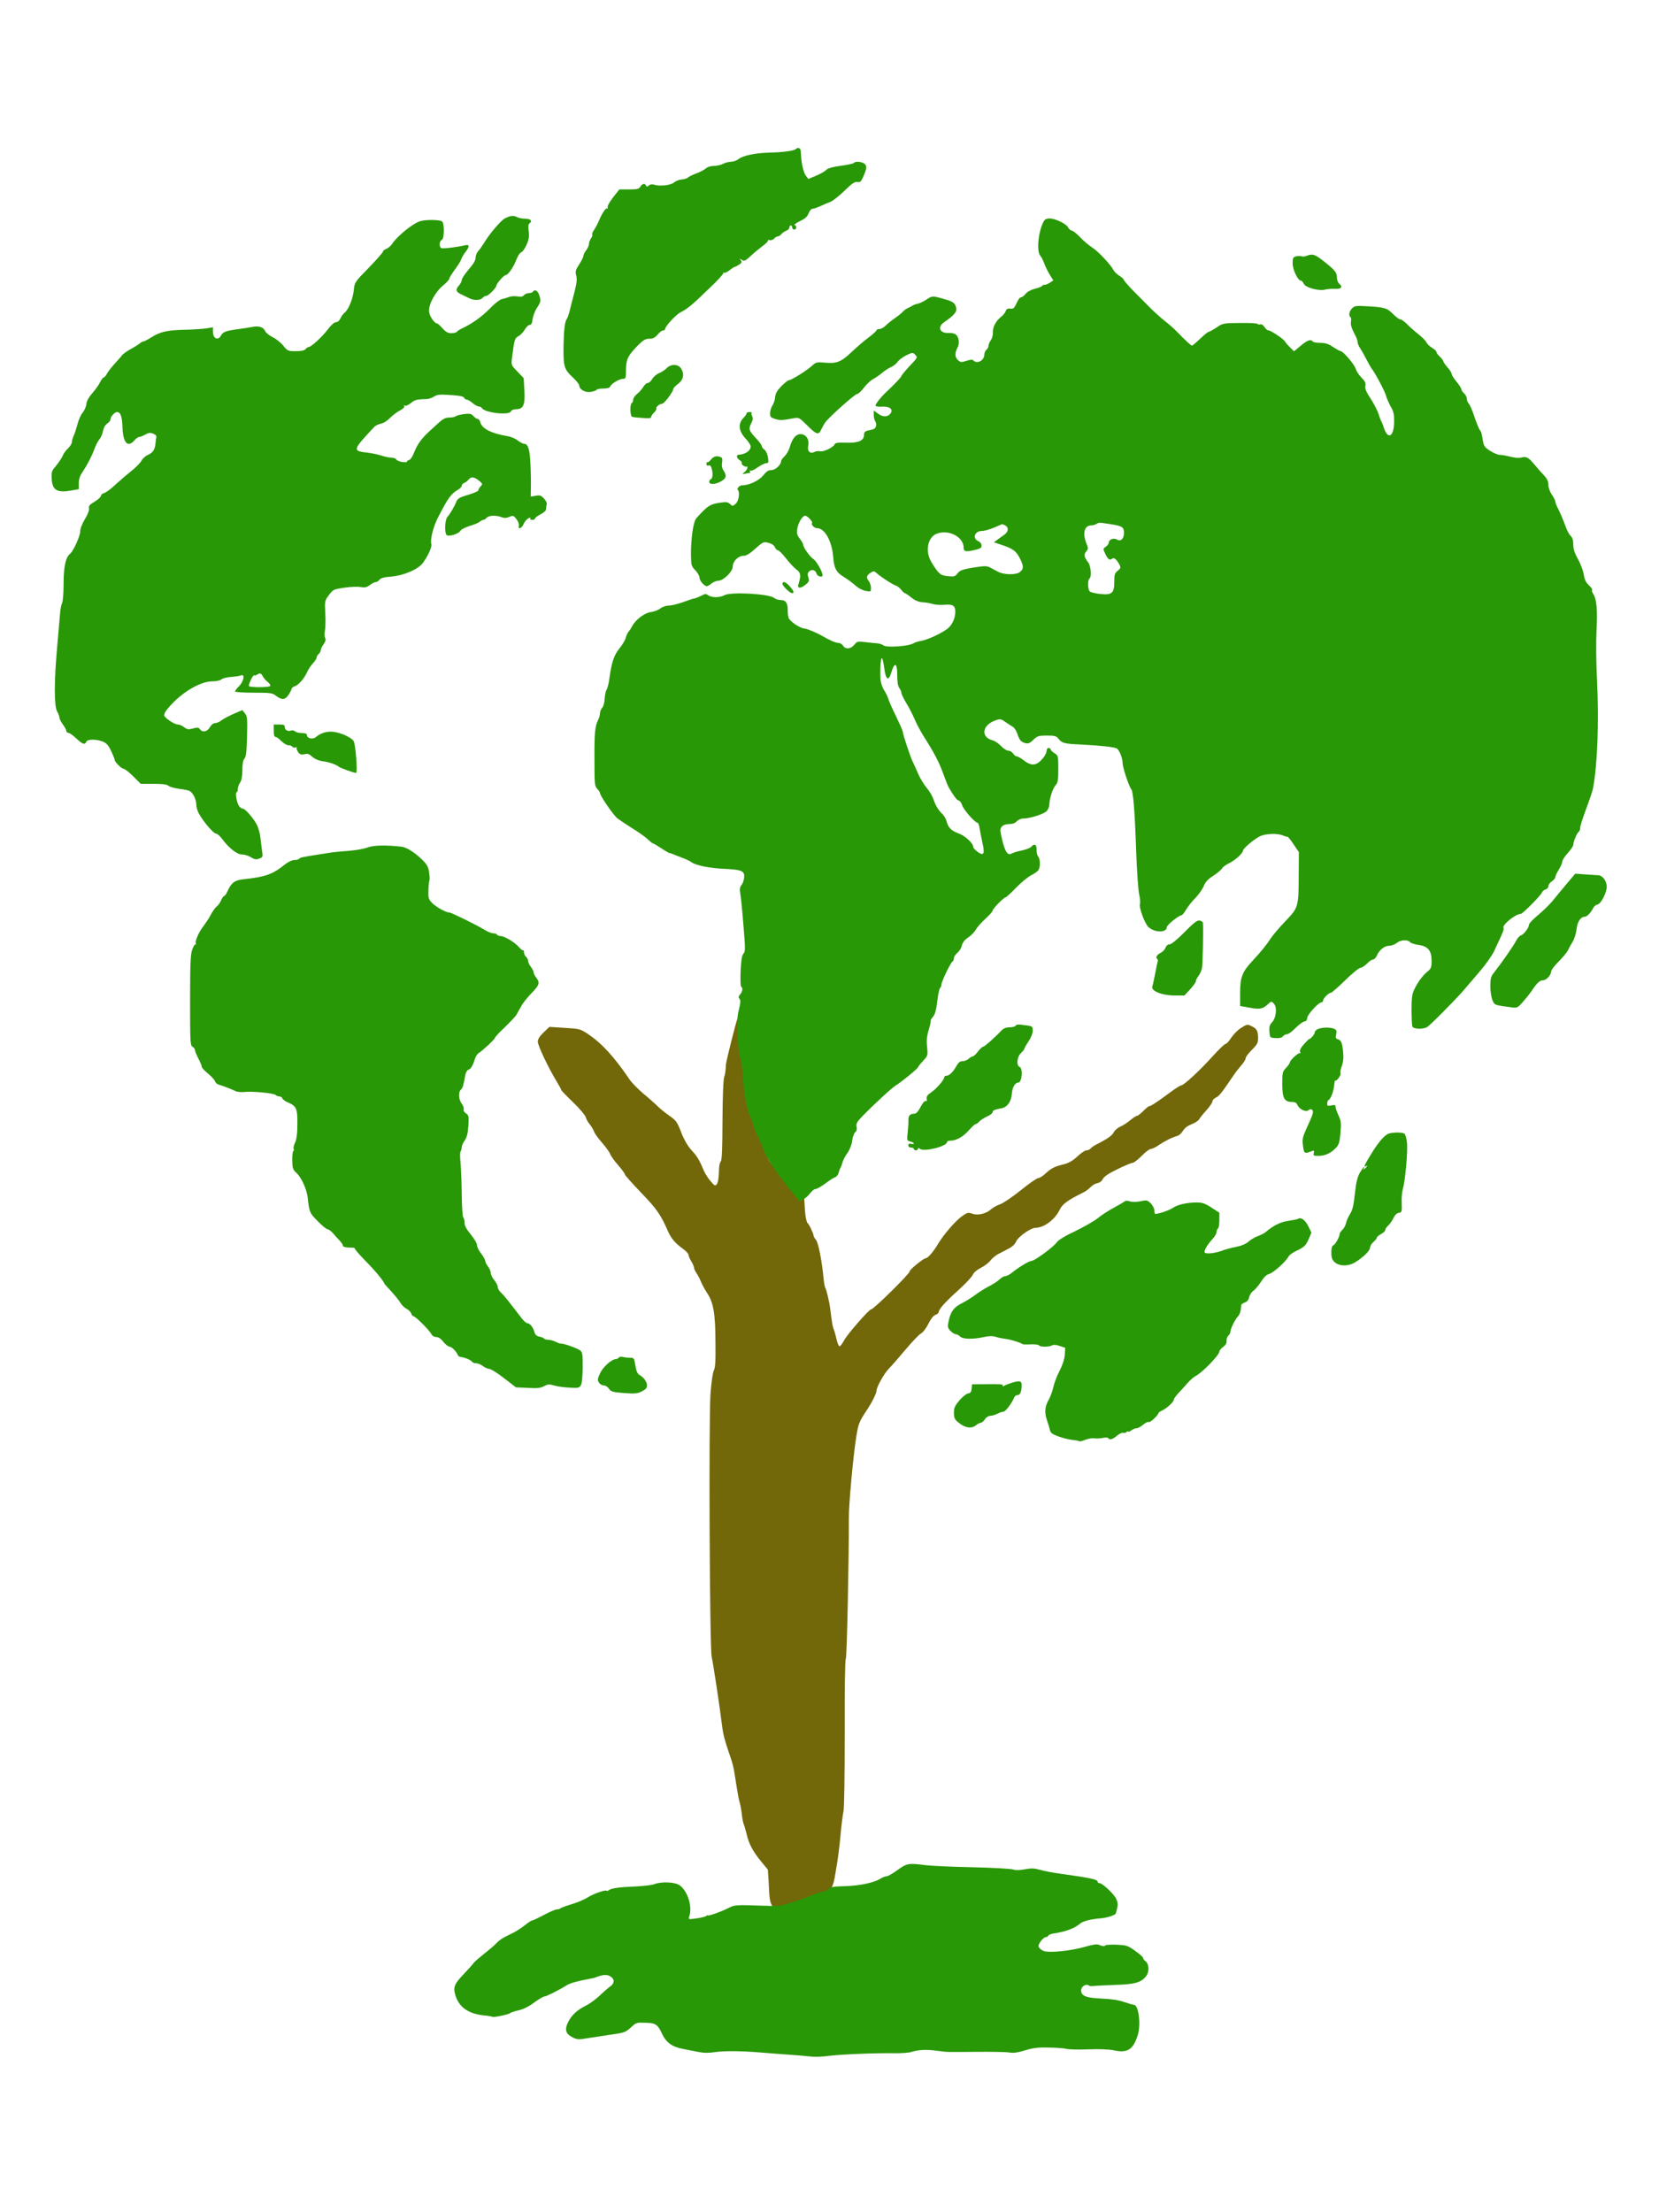 <?xml version="1.0" standalone="no"?>
<!DOCTYPE svg PUBLIC "-//W3C//DTD SVG 20010904//EN"
 "http://www.w3.org/TR/2001/REC-SVG-20010904/DTD/svg10.dtd">
<svg version="1.0" xmlns="http://www.w3.org/2000/svg"
 width="1200pt" height="1600pt" viewBox="0 0 1200 1600"
 preserveAspectRatio="xMidYMid meet">

<!-- ACES Limited created from treelogogreenbrowncream.JPG - Nov 2021 -->
<!-- overall transparent rectangle fill="rgb(255,255,255)" -->
<!-- <rect fill="#edf9cb" fill-opacity="1.000" height="1600.000000pt" id="background" width="1200.000000pt" x="0" y="0"/> -->

  <rect
     height="1600"
     id="background"
     width="1200"
     x="0"
     y="0"
     style="fill:#edf9cb;fill-opacity:0" />


<g transform="translate(0,1700) scale(0.1,-0.1)"
fill="#726809" stroke="none">
    <path
       d="m 8976,9565 c -21,-13 -52,-44 -69,-69 -16,-25 -35,-46 -42,-46 -7,0 -50,-41 -95,-91 -90,-100 -207,-209 -226,-209 -6,0 -40,-21 -75,-47 -95,-71 -144,-103 -155,-103 -6,0 -25,-16 -44,-35 -19,-19 -39,-35 -45,-35 -6,0 -29,-15 -51,-33 -21,-18 -54,-39 -72,-46 -17,-8 -38,-25 -45,-39 -11,-24 -48,-50 -124,-88 -18,-9 -37,-22 -44,-30 -6,-8 -20,-14 -31,-14 -10,0 -40,-20 -66,-45 -34,-31 -62,-47 -98,-56 -66,-16 -90,-28 -131,-66 -19,-18 -42,-33 -52,-33 -10,0 -68,-40 -128,-89 -61,-49 -128,-94 -149,-101 -22,-7 -50,-23 -64,-35 -36,-33 -96,-48 -137,-33 -29,10 -36,9 -73,-17 -48,-33 -138,-138 -177,-205 -29,-50 -72,-100 -86,-100 -17,0 -117,-82 -117,-95 0,-18 -261,-275 -279,-275 -15,0 -174,-182 -196,-225 -11,-21 -25,-40 -31,-42 -6,-2 -17,22 -24,54 -7,32 -17,65 -21,73 -6,13 -11,43 -24,145 -5,46 -28,141 -35,150 -4,6 -10,37 -13,70 -12,127 -38,260 -55,278 -9,10 -17,24 -17,30 -2,18 -33,85 -44,91 -4,3 -11,28 -15,56 -6,47 -5.244,94.645 -9.914,126.086 -20.205,18.559 -11.118,-37.968 -36.118,-13.968 -17,15 -22.977,26.336 -26.441,31.032 -13.666,18.527 -23.567,40.874 -41.567,63.874 -100,127 -160.543,191.858 -160.543,217.858 0,6 -42.456,102.425 -61.456,141.425 -32.543,76.119 -42.608,118.184 -44.386,123.181 -28,55 -49.795,176.614 -56.795,296.614 -7,122 -36.921,462.975 -55.921,432.975 -5,-8 -82.858,-307.077 -82.858,-336.077 0,-28 -5,-64 -11,-80 -7,-18 -12,-130 -13,-315 -1,-215 -4,-290 -13,-299 -8,-8 -13,-40 -13,-78 -1,-39 -6,-73 -14,-84 -13,-16 -16,-15 -45,19 -18,20 -39,53 -48,73 -35,83 -50,108 -91,152 -28,31 -53,74 -75,130 -29,75 -37,86 -86,120 -29,20 -67,51 -84,68 -18,18 -63,58 -102,90 -38,32 -83,78 -100,102 -114,168 -202,264 -306,333 -51,34 -60,36 -165,42 l -110,7 -42,-40 c -29,-28 -42,-48 -42,-67 0,-28 76,-188 136,-287 19,-31 34,-59 34,-63 0,-3 38,-43 85,-88 47,-45 88,-94 92,-108 3,-14 16,-37 29,-52 12,-16 26,-38 30,-50 3,-13 30,-50 59,-83 29,-33 55,-70 59,-83 4,-12 30,-48 57,-79 27,-31 49,-61 49,-67 0,-6 54,-66 119,-134 113,-117 140,-157 195,-282 20,-45 50,-81 98,-116 27,-19 48,-41 48,-49 0,-8 9,-29 20,-47 11,-18 20,-39 20,-46 0,-8 8,-26 18,-40 10,-15 25,-43 32,-62 8,-19 26,-53 41,-76 49,-72 63,-148 64,-354 2,-142 -1,-192 -12,-213 -8,-16 -18,-87 -24,-170 -13,-196 -6,-1849 9,-1902 9,-35 57,-350 77,-512 6,-48 18,-92 46,-175 34,-99 34,-99 55,-237 9,-58 19,-114 24,-126 4,-12 11,-48 15,-81 3,-32 10,-68 15,-79 5,-11 13,-42 20,-68 16,-72 44,-124 102,-196 l 52,-63 6,-90 c 7,-124 -0.25,-226.938 108.75,-177.938 22,10 119.375,38.688 131.375,38.688 23,0 61.25,21.188 129.25,53.188 22,10 32.625,9.688 53.625,11.688 54.438,37 52,105.375 71,204.375 8,48 20,143 26,212 6,69 16,145 21,169 6,25 9,265 9,568 -1,317 2,529 8,536 8,10 23,738 22,1022 -1,93 33,460 54,586 15,93 20,105 75,189 39,58 71,123 71,142 0,26 56,126 89,159 20,20 74,82 121,138 47,56 97,109 111,116 15,8 38,38 54,70 17,35 36,60 51,65 13,5 24,14 24,20 0,21 47,73 140,157 52,47 100,97 106,113 8,17 30,36 60,51 26,13 56,37 68,52 12,16 37,37 56,47 19,10 54,28 77,40 25,13 46,33 53,51 15,35 106,99 141,99 63,1 140,60 176,134 17,37 63,70 168,121 17,8 40,25 52,38 13,14 35,27 51,30 17,3 33,16 39,30 8,17 42,40 106,71 51,25 101,46 110,46 9,0 38,23 65,50 27,28 57,50 66,50 10,0 36,13 59,29 43,29 95,55 134,66 12,3 30,20 40,37 12,20 34,36 62,47 24,9 49,25 55,36 6,11 30,41 54,67 23,26 42,54 42,63 0,8 11,20 25,27 24,11 39,30 130,164 10,16 34,46 52,67 18,20 33,44 33,53 0,9 20,36 45,61 38,37 45,50 45,83 0,52 -8,68 -41,85 -36,19 -37,19 -83,-10 z"
       id="path2"
 />
</g>

  <g
     transform="translate(0,1700) scale(0.1,-0.1)"
     fill="#289806"
     stroke="none"
     id="g46">
    <path
       d="M5755 15921 c-14 -12 -94 -23 -195 -25 -100 -3 -185 -21 -219 -47 -13 -11 -38 -19 -55 -19 -17 -1 -42 -7 -56 -15 -14 -8 -43 -14 -64 -15 -24 0 -48 -7 -60 -18 -12 -10 -42 -27 -69 -36 -26 -10 -53 -23 -60 -29 -6 -7 -28 -14 -47 -15 -19 -2 -44 -12 -55 -22 -22 -20 -105 -29 -143 -16 -15 5 -29 3 -39 -6 -13 -10 -17 -10 -20 0 -7 18 -27 15 -41 -8 -10 -17 -23 -20 -82 -20 l-70 0 -45 -57 c-26 -34 -43 -64 -40 -73 4 -8 3 -11 -1 -8 -9 10 -36 -28 -59 -82 -10 -25 -28 -58 -38 -73 -11 -16 -17 -31 -13 -34 3 -3 -1 -15 -9 -27 -8 -11 -15 -30 -15 -41 0 -11 -9 -31 -20 -45 -11 -14 -20 -32 -20 -41 0 -8 -14 -36 -31 -62 -26 -40 -29 -50 -21 -80 7 -26 4 -55 -15 -128 -14 -52 -29 -112 -34 -134 -6 -21 -14 -44 -18 -50 -16 -20 -23 -81 -25 -206 -1 -143 4 -160 72 -223 23 -22 42 -47 42 -55 1 -29 46 -53 85 -45 19 3 38 10 41 15 3 5 25 9 49 9 29 0 45 5 49 15 7 20 66 55 92 55 20 0 22 5 22 63 0 76 13 104 82 175 43 43 58 52 87 52 26 0 40 7 60 30 13 17 31 30 39 30 8 0 14 4 14 8 0 21 78 106 114 124 49 25 80 50 211 177 55 52 99 100 97 106 -2 5 0 7 4 3 4 -5 22 3 40 17 18 14 35 25 39 25 3 0 17 7 31 16 20 14 22 19 12 32 -11 13 -11 14 7 3 18 -12 25 -9 62 25 23 22 62 54 87 73 25 18 44 37 41 41 -3 5 3 6 13 3 10 -2 24 3 31 11 8 9 19 16 26 16 7 0 19 7 26 16 7 9 23 20 36 25 13 5 23 15 23 24 0 8 5 15 10 15 6 0 10 -7 10 -15 0 -8 7 -15 15 -15 18 0 20 27 3 32 -7 3 11 15 39 29 37 18 53 32 62 57 7 17 19 32 28 32 9 0 34 9 57 19 23 11 55 24 72 31 17 6 62 42 101 79 55 54 76 68 94 65 20 -4 27 2 41 33 28 64 30 80 13 97 -17 17 -70 22 -79 7 -3 -4 -46 -14 -95 -20 -63 -9 -94 -18 -106 -31 -9 -10 -42 -28 -72 -41 l-56 -23 -17 22 c-16 19 -31 80 -35 137 -1 11 -2 30 -3 43 -2 22 -20 29 -37 13z"
       id="path6" />
    <path
       d="M3651 15420 c-31 -18 -115 -116 -154 -184 -11 -17 -27 -40 -38 -52 -10 -11 -19 -33 -19 -48 0 -19 -16 -46 -50 -85 -27 -32 -50 -66 -50 -76 0 -10 -10 -29 -21 -41 -26 -28 -21 -45 17 -63 16 -7 41 -20 56 -27 34 -18 82 -18 98 1 7 8 19 15 27 15 15 0 73 58 73 73 0 14 54 77 67 77 17 0 58 58 78 112 10 26 25 50 35 53 10 3 27 28 39 55 17 39 20 61 15 99 -4 31 -2 51 5 55 25 16 10 34 -28 34 -22 0 -49 6 -60 11 -26 15 -49 12 -90 -9z"
       id="path8" />
    <path
       d="M7549 15398 c-39 -72 -53 -216 -24 -248 8 -9 21 -34 29 -57 8 -22 26 -59 40 -81 l25 -40 -24 -16 c-13 -9 -31 -16 -39 -16 -8 0 -17 -4 -20 -9 -3 -5 -27 -14 -52 -20 -28 -7 -55 -22 -66 -37 -11 -13 -25 -24 -32 -24 -7 0 -18 -12 -25 -27 -26 -55 -29 -58 -54 -55 -18 2 -27 -3 -32 -17 -3 -11 -18 -30 -32 -41 -39 -30 -63 -75 -61 -113 1 -19 -6 -45 -15 -58 -10 -13 -17 -31 -17 -40 0 -9 -7 -22 -15 -29 -8 -7 -15 -22 -15 -35 0 -41 -51 -70 -78 -43 -9 9 -21 8 -52 -2 -36 -12 -42 -11 -60 5 -24 22 -25 50 -5 89 18 33 12 78 -12 97 -8 7 -31 12 -50 11 -63 -5 -85 41 -37 75 78 55 96 76 90 107 -7 34 -22 45 -86 63 -83 24 -88 24 -126 -2 -21 -14 -49 -28 -63 -31 -14 -3 -33 -9 -41 -15 -8 -5 -24 -13 -35 -18 -12 -5 -27 -17 -35 -26 -8 -9 -33 -30 -57 -46 -24 -17 -54 -41 -68 -55 -13 -13 -33 -24 -45 -24 -11 0 -20 -4 -20 -9 0 -5 -26 -28 -57 -52 -32 -23 -87 -71 -123 -105 -76 -72 -108 -85 -193 -77 -59 5 -66 3 -93 -22 -35 -33 -150 -105 -167 -105 -7 0 -32 -20 -55 -43 -32 -33 -43 -53 -45 -79 -1 -19 -10 -46 -20 -61 -9 -14 -17 -40 -17 -56 0 -25 5 -31 36 -41 34 -11 53 -11 141 6 30 6 38 1 94 -55 66 -66 81 -70 101 -24 7 15 20 38 29 50 30 40 213 203 228 203 9 0 31 21 50 46 19 25 48 52 65 61 17 9 46 29 64 44 18 16 47 35 65 43 18 7 40 25 49 38 10 14 38 36 63 48 46 22 47 22 65 4 19 -19 18 -20 -41 -82 -32 -35 -59 -67 -59 -72 0 -7 -50 -60 -109 -115 -38 -35 -81 -90 -78 -99 2 -6 24 -9 48 -7 52 3 81 -18 62 -47 -18 -29 -55 -31 -90 -5 l-33 24 0 -31 c0 -16 5 -39 12 -49 12 -20 5 -49 -14 -55 -7 -3 -25 -7 -40 -10 -21 -5 -28 -12 -28 -31 0 -42 -41 -60 -130 -57 -61 2 -79 -1 -83 -12 -9 -22 -81 -56 -105 -50 -11 3 -28 1 -39 -4 -32 -18 -55 3 -47 44 9 47 -16 84 -56 84 -33 0 -60 -32 -78 -96 -6 -22 -23 -51 -37 -64 -14 -13 -25 -29 -25 -35 0 -27 -42 -65 -70 -65 -22 0 -37 -10 -60 -39 -30 -37 -102 -71 -150 -71 -20 0 -43 -23 -33 -33 16 -17 7 -79 -14 -99 -22 -20 -24 -21 -43 -3 -15 14 -28 16 -66 10 -79 -11 -96 -23 -177 -113 -22 -24 -40 -147 -39 -266 1 -74 3 -81 31 -110 17 -18 31 -42 31 -55 0 -21 34 -60 53 -61 5 0 20 9 34 20 14 11 36 20 49 20 37 0 104 66 104 102 0 38 40 78 78 78 20 0 45 15 86 52 55 49 59 51 94 42 23 -6 41 -17 47 -31 5 -13 15 -23 22 -23 7 0 33 -26 58 -58 25 -32 59 -69 76 -81 32 -24 34 -44 14 -108 -10 -31 18 -31 54 0 24 20 26 27 18 51 -7 21 -6 32 6 43 19 19 47 10 54 -17 5 -19 43 -29 43 -11 0 25 -44 103 -67 118 -26 17 -73 84 -73 103 0 6 -11 26 -25 44 -20 26 -23 39 -18 72 7 43 37 94 57 94 16 0 58 -45 50 -53 -10 -10 16 -37 36 -37 56 0 108 -94 117 -210 6 -76 20 -106 65 -135 54 -35 76 -52 103 -76 17 -14 47 -30 68 -33 36 -7 37 -6 37 22 0 15 -7 37 -15 48 -21 27 -18 41 10 60 24 16 27 16 48 -3 32 -28 112 -80 136 -88 11 -3 29 -17 40 -31 10 -13 22 -24 26 -24 4 0 25 -14 47 -32 28 -22 53 -32 82 -34 22 -1 56 -7 74 -13 18 -5 56 -8 84 -5 61 5 78 -7 78 -51 0 -48 -25 -100 -60 -125 -49 -35 -141 -77 -185 -85 -22 -3 -49 -12 -60 -19 -31 -20 -192 -31 -212 -15 -8 7 -29 14 -47 16 -17 1 -57 5 -88 9 -55 6 -59 5 -79 -20 -25 -31 -64 -34 -81 -6 -7 11 -22 20 -34 20 -18 0 -65 20 -114 49 -41 24 -109 53 -131 55 -36 4 -106 52 -115 78 -4 13 -7 36 -6 51 1 53 -14 77 -49 77 -18 0 -40 7 -49 15 -33 30 -315 46 -360 20 -32 -18 -91 -19 -116 -1 -16 12 -23 12 -44 1 -22 -12 -65 -28 -65 -25 0 1 -32 -10 -71 -24 -39 -14 -87 -26 -106 -26 -21 0 -46 -9 -62 -21 -15 -12 -46 -23 -69 -26 -45 -6 -111 -56 -135 -103 -7 -14 -19 -32 -26 -40 -7 -8 -16 -28 -20 -44 -4 -16 -24 -49 -44 -74 -40 -49 -57 -98 -73 -212 -5 -41 -15 -80 -21 -88 -6 -7 -12 -36 -14 -63 -1 -29 -9 -58 -18 -68 -9 -10 -16 -28 -16 -40 0 -12 -6 -34 -14 -49 -22 -45 -27 -90 -26 -286 0 -176 1 -191 20 -211 11 -12 20 -25 20 -31 0 -19 97 -160 126 -183 16 -12 65 -45 108 -72 44 -27 94 -62 111 -79 17 -16 34 -30 38 -30 4 0 31 -16 60 -35 28 -19 56 -35 60 -35 5 0 23 -6 40 -14 18 -7 48 -19 67 -26 19 -8 42 -18 50 -25 32 -24 130 -44 239 -49 131 -6 150 -16 143 -68 -2 -18 -11 -41 -19 -50 -11 -12 -13 -28 -9 -55 4 -21 15 -124 23 -230 15 -176 15 -194 1 -210 -12 -13 -17 -47 -21 -126 -2 -59 -1 -110 4 -113 14 -8 10 -36 -7 -56 -13 -14 -14 -21 -5 -32 9 -11 8 -28 -4 -77 -13 -51 -15 -88 -10 -194 4 -71 13 -144 20 -162 8 -17 17 -85 20 -150 7 -119 31 -233 59 -288 9 -17 16 -37 16 -46 0 -8 16 -47 35 -86 19 -39 35 -77 35 -83 0 -16 64 -122 114 -189 23 -30 50 -66 60 -80 11 -14 32 -40 47 -58 15 -17 29 -37 31 -43 6 -19 62 13 88 50 12 16 29 30 38 30 10 0 41 18 70 39 29 22 61 43 72 46 11 4 23 18 26 33 4 15 10 32 14 37 4 6 10 23 14 38 4 15 19 46 35 67 17 24 31 58 35 89 3 27 13 55 22 62 10 8 14 22 10 40 -4 23 3 36 42 76 89 91 216 208 242 223 36 21 160 122 160 131 0 3 16 24 36 45 35 38 36 40 30 102 -5 45 -2 78 11 120 9 31 16 61 15 66 -2 5 3 16 11 25 21 24 28 49 38 130 5 41 13 79 19 85 5 5 10 17 10 26 0 21 65 156 79 165 6 3 11 15 11 25 0 10 11 27 24 38 14 10 29 34 33 53 6 23 22 43 48 60 21 14 45 40 54 56 9 17 40 52 69 78 28 26 52 52 52 59 0 13 81 96 94 96 5 0 38 31 75 69 36 37 84 77 107 89 22 11 46 27 53 36 17 20 17 82 0 102 -7 8 -12 30 -11 49 1 37 -16 47 -38 21 -6 -8 -37 -20 -68 -27 -31 -6 -64 -16 -74 -22 -28 -18 -48 11 -69 99 -17 72 -17 79 -2 96 10 11 30 18 53 18 24 0 43 7 55 20 10 11 31 20 47 20 48 0 152 33 170 55 10 11 18 31 18 45 1 45 25 118 45 140 17 19 20 37 20 119 0 94 -1 96 -27 113 -16 10 -28 22 -28 28 0 5 -7 10 -15 10 -9 0 -15 -9 -15 -23 0 -13 -15 -40 -34 -60 -42 -46 -76 -48 -130 -7 -22 17 -45 30 -53 30 -7 0 -18 9 -25 20 -7 11 -22 20 -33 20 -12 0 -36 15 -54 34 -18 19 -45 37 -60 41 -90 23 -78 111 20 145 33 12 39 11 70 -11 19 -13 43 -29 54 -35 11 -6 26 -28 33 -49 16 -49 27 -61 59 -70 20 -5 33 0 57 24 29 28 38 31 98 31 58 0 69 -3 85 -24 25 -31 42 -36 164 -41 137 -7 241 -18 258 -29 18 -12 41 -69 41 -104 0 -32 46 -170 63 -191 14 -17 25 -148 36 -466 5 -132 14 -264 21 -294 6 -29 9 -59 6 -67 -10 -25 34 -145 62 -170 47 -41 132 -41 132 1 0 15 86 84 105 85 6 0 22 19 35 42 14 23 44 62 68 85 23 24 49 61 59 84 12 31 30 50 69 75 29 19 58 43 63 53 6 10 27 26 48 36 43 20 103 73 103 91 0 16 75 80 120 104 40 21 128 25 168 8 15 -6 30 -11 34 -10 4 1 25 -24 45 -55 l38 -56 -1 -151 c-1 -248 -1 -248 -95 -347 -44 -46 -92 -102 -106 -124 -32 -49 -73 -100 -135 -166 -72 -77 -88 -118 -88 -230 l0 -95 68 -12 c75 -14 95 -10 133 25 25 23 26 23 44 3 24 -26 16 -102 -14 -134 -17 -18 -22 -33 -19 -67 3 -44 3 -44 44 -47 27 -2 45 2 54 13 7 8 20 15 30 15 9 0 37 20 61 45 24 24 53 46 64 47 13 2 20 11 20 25 0 23 81 113 103 113 6 0 12 6 12 13 0 16 41 57 57 57 6 0 52 40 103 90 51 50 100 90 110 90 10 0 31 14 47 30 15 16 35 30 44 30 9 0 22 14 29 30 16 40 56 70 90 70 15 0 39 9 53 20 29 23 79 26 96 6 6 -7 33 -16 60 -20 69 -9 96 -41 96 -113 0 -50 -3 -58 -32 -82 -35 -29 -70 -77 -96 -133 -13 -27 -17 -63 -17 -141 0 -58 3 -112 6 -121 7 -19 74 -22 106 -5 20 11 203 195 265 267 17 20 68 80 113 132 45 52 93 120 107 150 14 30 36 79 50 108 14 29 22 56 19 59 -18 18 84 103 124 103 13 0 146 134 154 156 3 9 15 18 26 21 11 3 20 14 20 24 0 10 11 26 25 35 14 9 25 23 25 30 0 8 11 32 25 54 14 22 25 48 25 58 0 10 18 38 40 62 22 24 40 51 40 60 0 23 27 87 40 95 5 3 10 16 10 29 0 12 20 73 43 136 24 63 47 131 50 150 32 171 43 477 29 775 -7 125 -8 283 -4 365 8 150 1 227 -24 265 -8 12 -11 24 -8 28 4 4 -7 19 -23 34 -22 21 -32 41 -37 78 -5 28 -23 77 -42 111 -25 44 -34 73 -34 106 0 31 -6 50 -19 62 -10 9 -26 38 -35 64 -18 50 -39 100 -62 145 -8 16 -14 34 -14 40 0 7 -11 29 -25 49 -15 22 -25 51 -25 71 0 24 -9 44 -32 69 -18 19 -49 54 -68 77 -44 53 -60 62 -96 52 -18 -5 -49 -2 -79 6 -27 7 -61 13 -75 13 -14 0 -46 13 -71 29 -38 24 -47 36 -52 68 -10 62 -12 70 -24 84 -6 8 -23 50 -38 94 -14 44 -33 87 -41 96 -8 8 -14 25 -14 36 0 11 -9 28 -20 38 -11 10 -20 24 -20 31 0 6 -16 31 -35 54 -19 23 -35 48 -35 56 0 7 -13 29 -30 47 -16 19 -30 39 -30 44 0 5 -11 20 -25 33 -14 13 -25 28 -25 35 0 6 -14 19 -31 29 -17 10 -35 28 -41 39 -5 12 -33 40 -61 62 -28 22 -65 55 -82 73 -17 17 -38 32 -46 32 -8 0 -32 18 -53 39 -42 43 -61 49 -188 56 -78 5 -90 3 -108 -15 -21 -21 -27 -55 -11 -64 4 -3 6 -17 3 -31 -4 -25 2 -44 34 -107 8 -14 14 -34 14 -43 0 -9 8 -29 18 -43 10 -15 31 -52 46 -82 16 -30 33 -61 39 -68 26 -33 96 -166 102 -193 4 -16 19 -51 33 -77 23 -39 27 -58 26 -115 -2 -108 -45 -130 -75 -39 -6 20 -15 42 -19 47 -3 6 -12 28 -18 50 -7 22 -32 71 -56 109 -34 51 -44 75 -40 95 4 20 -2 34 -29 61 -19 19 -37 48 -41 63 -7 29 -91 127 -108 127 -6 0 -30 14 -55 30 -34 23 -55 30 -93 30 -27 0 -52 5 -55 10 -12 19 -39 10 -87 -31 l-48 -40 -28 28 c-16 15 -33 35 -38 44 -12 19 -101 79 -118 79 -8 0 -21 11 -30 25 -9 14 -22 22 -30 19 -8 -3 -16 -1 -19 3 -3 5 -61 8 -129 7 -120 -1 -124 -2 -169 -33 -26 -17 -51 -31 -56 -31 -6 0 -33 -22 -62 -50 -29 -27 -55 -50 -59 -50 -7 0 -40 31 -112 104 -19 20 -59 55 -89 78 -30 24 -76 66 -103 93 -27 28 -81 82 -119 120 -38 39 -69 75 -70 80 0 6 -14 19 -32 30 -17 11 -36 29 -42 40 -20 40 -110 136 -155 165 -25 16 -64 49 -87 74 -23 24 -50 46 -60 48 -10 2 -22 12 -27 23 -11 25 -93 65 -134 65 -22 0 -35 -7 -43 -22z m484 -2189 c86 -14 97 -21 97 -64 0 -42 -24 -64 -51 -47 -23 14 -59 0 -59 -23 0 -8 -10 -21 -21 -29 -21 -14 -21 -16 -5 -50 20 -42 32 -51 50 -37 14 12 33 -4 55 -46 9 -18 7 -24 -14 -41 -22 -17 -25 -28 -25 -79 0 -83 -17 -98 -102 -89 -35 4 -68 12 -75 18 -15 12 -17 84 -3 93 17 11 11 90 -8 116 -30 39 -34 60 -15 81 15 17 15 23 4 51 -33 79 -19 137 33 137 12 0 28 5 36 10 19 12 17 12 103 -1z m-762 -9 c27 -15 24 -46 -6 -67 -14 -10 -37 -26 -51 -37 l-25 -18 65 -22 c76 -26 98 -43 126 -100 25 -53 25 -68 -1 -92 -26 -23 -116 -23 -160 1 -16 8 -42 22 -57 30 -25 13 -39 13 -121 0 -79 -13 -97 -20 -114 -41 -18 -24 -25 -26 -71 -21 -54 5 -66 15 -118 100 -48 77 -29 182 38 207 86 33 194 -23 194 -100 0 -29 15 -33 75 -19 45 10 55 16 55 33 0 12 -9 25 -22 31 -48 21 -29 75 26 75 17 0 56 11 86 24 30 13 56 24 58 25 2 0 12 -4 23 -9z m-875 -1032 c10 -82 31 -98 49 -38 25 85 45 80 45 -13 0 -49 5 -80 15 -93 8 -10 15 -26 15 -35 0 -8 16 -42 36 -75 20 -32 46 -84 59 -114 12 -30 41 -84 63 -120 80 -126 115 -193 144 -274 16 -44 34 -90 41 -102 37 -63 60 -94 72 -94 7 0 19 -16 25 -35 11 -33 92 -125 110 -125 5 0 12 -17 15 -37 3 -21 13 -69 21 -107 19 -83 10 -99 -35 -67 -17 13 -31 28 -31 34 0 28 -59 83 -108 100 -52 19 -74 42 -86 89 -3 15 -17 38 -29 50 -31 30 -51 64 -66 110 -7 21 -29 57 -48 80 -20 24 -47 68 -60 98 -13 30 -32 73 -43 95 -20 44 -70 196 -70 213 0 6 -22 56 -48 110 -27 54 -52 111 -56 126 -4 15 -18 44 -31 64 -13 20 -24 55 -26 77 -4 75 1 155 10 155 4 0 12 -33 17 -72z"
       id="path10" />
    <path
       d="M3039 15400 c-52 -15 -166 -108 -202 -163 -10 -15 -29 -32 -43 -37 -13 -5 -24 -14 -24 -20 0 -6 -46 -58 -102 -116 -102 -104 -103 -106 -109 -162 -6 -63 -39 -144 -67 -164 -9 -7 -23 -25 -29 -40 -8 -17 -20 -28 -32 -28 -13 0 -36 -21 -61 -54 -41 -54 -120 -126 -138 -126 -5 0 -15 -7 -22 -15 -8 -10 -31 -15 -71 -15 -56 0 -59 2 -90 40 -18 22 -52 49 -76 61 -25 12 -50 32 -56 46 -13 28 -45 38 -95 28 -20 -4 -64 -11 -97 -15 -92 -13 -112 -20 -126 -46 -22 -41 -59 -23 -59 29 l0 30 -47 -8 c-27 -4 -97 -9 -158 -10 -128 -3 -178 -15 -242 -56 -26 -16 -51 -29 -57 -29 -5 0 -17 -6 -25 -14 -9 -7 -38 -26 -66 -41 -27 -15 -55 -35 -62 -44 -6 -9 -30 -36 -53 -61 -23 -25 -48 -57 -56 -72 -8 -16 -19 -28 -24 -28 -5 0 -16 -15 -25 -32 -8 -18 -33 -54 -56 -80 -27 -31 -42 -58 -44 -79 -1 -17 -13 -46 -27 -63 -14 -17 -31 -56 -38 -86 -8 -30 -20 -67 -27 -82 -7 -15 -13 -35 -13 -46 0 -10 -12 -29 -26 -43 -14 -13 -30 -33 -35 -44 -13 -30 -31 -56 -61 -93 -24 -28 -27 -39 -24 -88 6 -80 39 -99 140 -82 l56 10 0 43 c0 28 8 54 25 78 37 56 69 117 89 172 10 28 27 59 37 70 9 11 21 37 24 58 5 24 16 44 31 54 13 8 24 23 24 33 0 18 30 50 47 50 25 0 37 -35 39 -112 4 -111 38 -148 86 -93 12 14 28 25 36 25 8 0 27 8 43 17 22 13 35 15 56 7 17 -6 26 -16 24 -25 -2 -8 -5 -28 -6 -45 -4 -46 -20 -69 -55 -84 -17 -7 -38 -26 -46 -41 -8 -16 -44 -53 -82 -82 -37 -30 -89 -76 -117 -101 -27 -26 -60 -49 -72 -52 -13 -4 -23 -13 -23 -20 0 -8 -20 -27 -45 -42 -36 -21 -45 -31 -41 -47 3 -13 -8 -43 -29 -78 -21 -35 -35 -71 -35 -91 0 -33 -50 -143 -73 -161 -32 -25 -47 -94 -47 -216 0 -69 -5 -129 -11 -141 -6 -11 -13 -48 -15 -82 -3 -34 -12 -142 -21 -241 -22 -246 -22 -420 0 -460 9 -16 17 -37 17 -46 0 -8 11 -30 25 -49 14 -19 25 -40 25 -47 0 -7 6 -13 14 -13 8 0 34 -18 57 -40 46 -43 63 -49 73 -25 7 20 75 20 121 1 27 -12 40 -27 60 -70 14 -30 25 -58 25 -63 1 -15 49 -63 63 -63 8 0 40 -24 70 -54 l55 -55 92 0 c66 0 97 -4 108 -14 10 -8 44 -18 77 -22 33 -4 68 -11 77 -16 24 -13 48 -62 48 -99 0 -16 8 -45 18 -63 30 -56 106 -146 124 -146 10 -1 30 -18 45 -39 49 -66 107 -112 143 -112 18 0 47 -9 65 -20 27 -17 38 -18 60 -10 26 10 27 13 21 53 -3 23 -9 67 -12 97 -3 30 -15 73 -26 95 -27 51 -89 121 -104 117 -6 -1 -18 8 -26 20 -17 26 -28 98 -16 98 4 0 8 10 8 23 0 12 7 33 16 46 11 15 17 45 17 89 0 45 5 73 15 85 12 13 16 51 19 160 3 130 2 146 -15 167 l-19 24 -63 -27 c-34 -15 -74 -36 -88 -47 -13 -11 -34 -20 -46 -20 -13 0 -28 -12 -38 -30 -19 -33 -53 -40 -72 -14 -10 13 -19 14 -51 5 -32 -9 -41 -7 -63 9 -13 11 -34 20 -46 20 -22 0 -83 39 -97 62 -4 6 2 24 14 40 89 116 238 210 332 210 29 0 57 6 66 14 9 8 41 16 70 18 30 2 62 7 72 11 30 13 21 -42 -13 -77 -17 -16 -30 -34 -30 -39 0 -5 59 -9 134 -9 117 0 136 -2 158 -19 46 -36 70 -35 96 5 12 19 22 39 22 44 0 5 9 11 19 15 29 9 69 54 90 99 10 23 30 54 45 69 14 15 26 34 26 41 0 8 7 19 15 26 8 7 15 19 15 27 0 8 9 28 21 44 14 20 17 34 11 45 -5 9 -6 32 -2 50 4 18 6 75 3 126 -5 91 -4 94 26 134 30 40 34 42 110 53 43 7 97 9 119 5 33 -5 46 -2 68 15 15 11 33 21 42 21 8 0 20 8 27 17 9 12 34 19 87 23 90 8 195 53 228 100 39 54 66 117 60 135 -10 29 14 127 48 192 74 144 94 171 145 201 15 9 27 22 27 29 0 8 8 16 18 20 9 3 24 15 33 26 18 22 40 18 78 -13 22 -19 23 -22 7 -38 -9 -10 -16 -23 -16 -29 0 -5 -33 -20 -74 -32 -62 -18 -76 -27 -85 -49 -14 -36 -46 -90 -65 -111 -17 -19 -22 -106 -7 -129 11 -17 89 5 102 30 5 9 35 24 66 34 32 9 65 23 74 31 8 7 20 13 26 13 6 0 16 7 23 15 14 17 67 20 106 5 20 -8 36 -8 57 1 28 12 32 11 52 -15 13 -16 20 -36 18 -47 -9 -31 21 -22 34 10 6 16 21 34 33 41 15 8 20 8 16 1 -4 -7 1 -11 13 -11 12 0 21 4 21 10 0 5 18 19 40 30 25 13 40 27 40 39 0 11 2 26 5 33 3 8 -6 27 -20 42 -21 23 -30 26 -61 20 l-35 -6 1 63 c1 35 0 111 -3 169 -4 107 -17 150 -46 150 -8 0 -28 11 -46 24 -17 14 -49 27 -71 31 -118 19 -188 54 -200 101 -3 13 -12 24 -19 24 -6 0 -20 9 -31 21 -16 17 -25 19 -69 14 -27 -4 -54 -11 -59 -16 -6 -5 -26 -9 -46 -9 -27 0 -45 -9 -76 -37 -23 -21 -54 -50 -70 -64 -54 -50 -86 -94 -107 -148 -12 -32 -28 -56 -39 -59 -10 -2 -16 -7 -14 -11 3 -4 -12 -5 -32 -3 -20 3 -41 11 -45 18 -4 8 -21 14 -37 14 -16 0 -49 7 -72 15 -24 8 -72 18 -108 22 -101 12 -99 19 57 185 9 10 31 20 49 24 18 3 46 21 65 41 19 19 51 44 72 54 22 12 35 24 31 31 -4 7 -3 8 5 4 6 -4 25 4 42 18 28 24 43 28 119 30 14 1 36 9 50 18 21 14 40 16 118 11 65 -4 95 -10 99 -20 3 -7 11 -13 18 -13 8 0 27 -11 43 -25 17 -14 37 -25 45 -25 9 0 20 -6 24 -13 22 -33 198 -53 209 -22 4 9 18 15 36 15 53 0 67 30 61 135 l-5 90 -45 47 c-44 45 -46 48 -40 95 18 141 19 145 48 162 16 9 36 31 46 49 10 17 25 32 34 32 12 0 18 12 22 44 4 24 18 61 32 81 28 43 29 50 14 94 -11 30 -32 41 -44 21 -3 -5 -17 -10 -29 -10 -13 0 -29 -7 -36 -15 -9 -11 -22 -14 -47 -9 -18 3 -46 2 -61 -4 -15 -6 -39 -13 -53 -16 -14 -3 -50 -31 -80 -62 -60 -62 -130 -113 -206 -149 -17 -8 -34 -19 -38 -25 -3 -5 -21 -10 -40 -10 -25 0 -40 8 -64 35 -17 19 -34 35 -39 35 -18 0 -53 49 -58 82 -8 49 42 145 101 193 25 21 45 43 45 49 0 7 18 36 40 66 22 29 43 63 46 74 4 12 17 35 30 52 33 42 31 58 -3 50 -51 -13 -158 -26 -170 -21 -18 6 -16 52 2 59 19 7 21 116 3 134 -13 13 -118 15 -159 2z m-1138 -3292 c7 -13 23 -31 36 -41 13 -10 21 -23 18 -28 -8 -12 -155 -12 -155 0 0 19 31 82 38 77 5 -3 14 -1 22 5 22 13 28 11 41 -13z"
       id="path12" />
    <path
       d="M9452 15150 c-12 -5 -29 -7 -37 -4 -8 4 -26 3 -40 0 -22 -6 -25 -12 -25 -51 0 -46 38 -125 60 -125 6 0 15 -10 21 -23 13 -28 111 -54 156 -41 15 4 47 6 71 5 45 -3 57 14 27 39 -8 7 -15 27 -15 45 0 35 -14 52 -102 121 -58 45 -75 50 -116 34z"
       id="path14" />
    <path
       d="M4822 14337 c-12 -13 -37 -29 -55 -36 -18 -7 -40 -26 -49 -42 -10 -16 -24 -29 -33 -29 -8 0 -23 -13 -33 -30 -10 -16 -30 -39 -45 -50 -15 -12 -27 -30 -27 -40 0 -10 -4 -22 -10 -25 -15 -9 -13 -95 3 -100 6 -2 40 -6 75 -8 45 -4 62 -2 62 7 0 7 9 21 20 31 11 10 19 23 17 29 -4 13 22 35 43 36 15 1 80 87 80 107 0 6 16 23 35 37 40 30 47 74 19 114 -21 30 -73 30 -102 -1z"
       id="path16" />
    <path
       d="M5400 14010 c0 -5 -9 -19 -20 -30 -44 -44 -38 -98 15 -154 19 -21 35 -45 35 -55 0 -31 -39 -57 -87 -60 -20 -1 -15 -25 7 -39 12 -7 18 -17 15 -22 -6 -10 29 -32 38 -24 3 3 4 -1 3 -10 -1 -9 -11 -23 -22 -32 -18 -15 -18 -15 6 -10 14 3 29 6 33 6 5 0 5 5 1 12 -4 7 -3 8 4 4 6 -4 30 7 53 24 23 16 51 30 61 30 17 0 18 5 13 42 -4 25 -15 48 -26 56 -10 7 -19 19 -19 26 0 7 -20 34 -45 60 -49 53 -52 63 -30 107 11 21 13 34 6 48 -6 10 -7 21 -4 25 3 3 -3 6 -15 6 -12 0 -22 -4 -22 -10z"
       id="path18" />
    <path
       d="M5142 13675 c-11 -13 -22 -21 -26 -18 -3 3 -6 -2 -6 -11 0 -12 5 -16 14 -13 10 4 18 -2 22 -16 12 -36 10 -76 -3 -82 -7 -2 -13 -11 -13 -20 0 -22 48 -19 88 5 36 22 40 39 16 76 -11 16 -15 36 -11 58 4 25 1 36 -10 40 -29 12 -52 6 -71 -19z"
       id="path20" />
    <path
       d="M5660 12777 c0 -15 54 -67 69 -67 18 0 13 16 -16 49 -28 32 -53 41 -53 18z"
       id="path22" />
    <path
       d="M1980 11715 c0 -30 4 -45 13 -45 7 0 26 -13 42 -30 16 -16 39 -30 51 -30 13 0 26 -5 29 -11 4 -6 14 -8 22 -5 8 3 12 2 9 -2 -3 -5 2 -19 10 -31 13 -18 22 -21 46 -16 24 6 35 2 56 -18 17 -15 45 -28 72 -32 52 -7 98 -23 120 -40 14 -11 109 -45 126 -45 12 0 -4 207 -18 230 -16 26 -88 59 -145 67 -45 6 -94 -8 -128 -38 -23 -19 -65 -10 -65 15 0 9 -11 14 -35 14 -20 0 -42 5 -50 12 -8 7 -22 10 -30 6 -23 -8 -45 4 -45 25 0 15 -7 19 -40 19 l-40 0 0 -45z"
       id="path24" />
    <path
       d="M2660,10871 c -25,-10 -88,-21 -140,-25 -52,-4 -106,-9 -120,-11 -14,-2 -56,-9 -95,-15 -120,-19 -135,-22 -141,-31 -3,-5 -18,-9 -34,-9 -17,0 -44,-13 -69,-32 -89,-72 -140,-90 -297,-107 -67,-7 -90,-24 -119,-88 -8,-18 -18,-33 -23,-33 -5,0 -15,-14 -22,-30 -7,-17 -20,-36 -29,-43 -16,-13 -29,-30 -57,-82 -9,-16 -30,-46 -45,-67 -31,-38 -62,-112 -52,-122 4,-3 2,-6 -4,-6 -5,0 -16,-19 -24,-42 -11,-34 -14,-115 -14,-366 0,-298 1,-324 18,-333 9,-6 17,-16 17,-23 0,-7 11,-35 25,-62 14,-27 25,-54 25,-61 0,-6 20,-28 45,-48 24,-20 47,-45 50,-55 3,-11 16,-22 28,-25 25,-7 91,-32 124,-48 12,-5 39,-7 60,-5 53,7 213,-8 226,-21 6,-6 19,-11 28,-11 9,0 19,-7 22,-15 4,-8 21,-21 39,-28 63,-27 70,-45 69,-157 0,-71 -6,-112 -17,-135 -9,-19 -13,-38 -10,-44 4,-5 2,-12 -2,-15 -5,-3 -9,-34 -8,-69 1,-57 4,-66 32,-92 36,-34 73,-118 80,-178 10,-101 14,-111 72,-169 31,-32 63,-58 72,-59 8,0 26,-14 40,-30 14,-17 35,-40 48,-53 12,-13 22,-28 22,-35 0,-10 23,-15 72,-15 9,0 16,-3 15,-7 -1,-5 35,-46 81,-93 68,-69 132,-147 132,-160 0,-1 23,-27 51,-57 27,-30 57,-66 65,-81 8,-15 27,-34 43,-43 16,-8 32,-24 36,-35 3,-11 11,-20 16,-20 14,0 114,-100 128,-127 7,-14 21,-23 36,-23 16,0 34,-12 52,-35 15,-19 36,-35 45,-35 16,0 52,-38 60,-62 2,-6 13,-12 24,-13 27,-3 71,-22 79,-34 3,-6 17,-11 29,-11 13,0 35,-9 49,-20 14,-11 34,-20 45,-20 11,0 59,-30 107,-67 l 87,-67 86,-4 c 68,-4 92,-1 117,12 27,15 38,16 71,6 22,-7 71,-14 111,-16 67,-4 73,-3 85,18 8,14 12,63 13,130 0,96 -2,109 -20,122 -21,16 -125,52 -138,48 -4,-1 -21,5 -37,13 -16,8 -40,15 -54,15 -14,0 -27,4 -30,9 -3,4 -19,11 -35,14 -21,4 -30,14 -36,34 -8,32 -32,63 -51,63 -7,0 -23,14 -36,30 -119,154 -128,166 -155,192 -13,12 -23,30 -23,41 0,10 -11,32 -25,49 -14,16 -25,39 -25,51 0,12 -9,33 -20,47 -11,14 -20,32 -20,40 0,8 -14,33 -30,54 -17,22 -30,49 -30,62 0,12 -20,46 -45,76 -32,39 -45,64 -45,86 0,17 -4,33 -9,36 -5,4 -10,79 -11,169 -1,89 -5,192 -9,230 -4,37 -4,73 1,80 4,6 8,20 8,30 0,11 10,33 22,49 15,23 22,50 26,105 4,68 3,76 -17,90 -13,9 -20,21 -17,30 3,8 -3,26 -14,40 -23,30 -26,85 -6,102 13,11 19,31 32,108 4,17 13,33 22,36 17,4 33,30 48,81 5,16 17,34 27,40 29,18 117,100 117,110 0,5 32,39 71,76 39,38 76,77 83,88 6,11 22,39 35,62 12,24 45,65 72,93 60,61 66,79 40,113 -12,15 -21,33 -21,41 0,8 -9,26 -20,40 -11,14 -20,34 -20,43 0,10 -7,23 -15,30 -8,7 -15,22 -15,33 0,11 -3,18 -6,14 -3,-3 -17,7 -30,23 -29,34 -105,80 -133,80 -11,0 -23,5 -26,10 -3,6 -16,10 -28,10 -12,0 -40,11 -62,25 -57,35 -240,125 -254,125 -25,0 -97,40 -125,69 -26,27 -29,36 -27,92 1,34 4,66 7,70 3,5 2,31 -2,58 -5,40 -14,57 -48,91 -55,54 -113,91 -150,96 -114,13 -203,11 -246,-5 z"
       id="path26" />
    <path
       d="M11330 10605 c-36 -43 -81 -97 -100 -121 -19 -23 -65 -69 -102 -100 -38 -31 -68 -63 -68 -71 0 -21 -37 -71 -58 -78 -10 -3 -26 -20 -35 -38 -22 -42 -100 -154 -164 -236 -19 -23 -23 -42 -23 -94 0 -35 7 -80 15 -100 15 -37 12 -36 140 -53 39 -5 43 -3 80 39 22 25 51 61 65 82 38 57 58 75 81 75 24 0 58 37 59 64 0 10 24 42 53 70 28 29 59 65 67 81 8 17 24 46 36 65 12 19 24 60 28 90 5 54 30 90 61 90 14 0 44 31 59 63 6 12 20 23 31 25 26 4 70 92 67 133 -3 42 -32 78 -62 79 -14 1 -57 3 -95 6 l-71 5 -64 -76z"
       id="path28" />
    <path
       d="M8568 10258 c-54 -54 -96 -88 -108 -88 -13 0 -24 -10 -30 -25 -5 -14 -21 -30 -34 -36 -27 -13 -40 -35 -26 -44 5 -3 7 -11 4 -18 -2 -7 -11 -46 -18 -87 -8 -41 -17 -84 -21 -95 -10 -33 71 -65 162 -65 l70 0 42 45 c22 24 41 51 41 58 0 8 8 25 19 38 10 13 21 38 25 55 6 25 11 282 7 330 -1 7 -11 14 -24 16 -17 3 -41 -14 -109 -84z"
       id="path30" />
    <path
       d="M7345 9580 c-3 -5 -22 -10 -42 -10 -24 0 -43 -7 -58 -22 -55 -58 -124 -118 -133 -118 -6 0 -23 -16 -38 -35 -14 -19 -31 -35 -37 -35 -6 0 -19 -8 -30 -17 -10 -10 -31 -18 -44 -18 -18 0 -30 -9 -42 -30 -25 -46 -54 -75 -73 -75 -10 0 -18 -5 -18 -11 0 -19 -57 -84 -95 -110 -27 -18 -35 -30 -32 -46 2 -12 1 -20 -4 -17 -10 6 -25 -12 -48 -56 -11 -21 -26 -35 -37 -35 -30 0 -44 -14 -43 -43 1 -15 -2 -55 -5 -89 -7 -61 -6 -63 18 -69 15 -3 26 -10 26 -14 0 -5 -9 -6 -20 -3 -14 4 -20 0 -20 -11 0 -9 8 -16 20 -16 11 0 20 -4 20 -10 0 -5 7 -10 15 -10 8 0 15 5 15 11 0 8 4 8 14 0 29 -24 196 18 196 49 0 6 11 10 24 10 42 0 93 28 134 75 22 25 44 45 49 45 6 0 17 8 27 19 9 10 34 26 56 36 22 10 40 24 40 31 0 13 11 18 66 29 41 8 69 49 73 105 3 45 23 80 46 80 28 0 36 103 10 114 -25 9 -19 73 10 100 14 13 25 27 25 32 0 5 14 29 30 53 18 26 30 57 30 76 0 31 -2 33 -46 39 -63 8 -72 8 -79 -4z"
       id="path32" />
    <path
       d="M9533 9557 c-13 -5 -23 -16 -23 -24 0 -7 -9 -22 -20 -33 -11 -11 -20 -18 -20 -15 0 3 -16 -13 -36 -35 -25 -27 -34 -45 -30 -57 4 -10 4 -14 0 -10 -9 8 -74 -51 -74 -67 0 -5 -12 -23 -27 -39 -26 -26 -28 -34 -28 -117 0 -101 15 -130 69 -130 23 0 34 -6 41 -22 14 -32 61 -54 81 -37 11 9 18 9 26 1 12 -12 6 -30 -45 -141 -25 -56 -28 -71 -22 -118 7 -58 10 -60 68 -37 12 4 14 0 10 -15 -5 -19 -1 -21 34 -21 47 0 89 19 125 57 23 24 28 40 34 110 6 71 4 88 -15 127 -11 25 -21 53 -21 62 0 12 -6 14 -30 9 -26 -6 -30 -4 -30 14 0 11 5 23 11 26 18 12 36 64 41 117 1 15 4 25 6 23 9 -8 43 38 38 51 -3 8 1 31 9 52 10 24 14 58 11 92 -6 74 -14 97 -38 103 -16 5 -19 11 -13 36 5 23 2 32 -12 39 -24 13 -92 13 -120 -1z"
       id="path34" />
    <path
       d="M10042 8800 c-31 -13 -77 -68 -128 -153 -44 -72 -53 -93 -34 -82 16 10 11 -1 -7 -16 -11 -10 -14 -10 -9 -1 4 6 5 12 2 12 -3 0 -16 -19 -30 -42 -18 -33 -27 -69 -36 -153 -9 -84 -17 -118 -35 -145 -12 -20 -26 -50 -29 -67 -4 -17 -16 -39 -27 -49 -10 -9 -19 -22 -19 -29 0 -20 -31 -76 -46 -82 -9 -3 -14 -21 -14 -52 0 -37 5 -52 23 -69 34 -32 102 -32 152 0 59 37 105 83 105 105 0 11 11 29 25 41 14 12 25 26 25 32 0 5 14 16 30 25 17 9 30 21 30 29 0 7 9 21 21 32 12 10 29 35 38 54 10 22 24 36 39 38 21 3 23 8 21 70 -2 37 2 83 8 102 17 55 37 273 30 336 -3 31 -12 61 -19 65 -17 11 -87 10 -116 -1z"
       id="path36" />
    <path
       d="M8135 8311 c-6 -5 -41 -26 -80 -47 -38 -20 -90 -54 -115 -75 -25 -20 -98 -62 -162 -93 -75 -35 -123 -65 -134 -81 -21 -32 -161 -135 -184 -135 -17 0 -93 -46 -143 -87 -16 -13 -37 -23 -46 -23 -10 0 -29 -11 -42 -24 -13 -13 -49 -36 -79 -51 -30 -16 -73 -43 -95 -60 -22 -17 -65 -44 -96 -60 -61 -30 -85 -64 -99 -139 -7 -33 -4 -42 16 -63 13 -12 30 -23 38 -23 8 0 22 -7 31 -17 20 -19 93 -21 173 -3 37 8 63 8 85 1 18 -6 50 -12 72 -15 39 -5 109 -27 120 -37 3 -3 29 -4 59 -2 30 1 58 -2 61 -7 8 -13 71 -13 94 -1 12 7 31 5 57 -4 l39 -13 -3 -51 c-3 -33 -16 -73 -38 -116 -19 -36 -39 -89 -45 -118 -6 -29 -22 -71 -35 -94 -27 -48 -30 -90 -10 -148 8 -22 17 -52 20 -67 5 -21 17 -31 59 -46 29 -11 75 -23 101 -26 27 -2 50 -7 53 -10 3 -3 23 2 44 11 22 8 51 13 65 10 14 -2 41 -1 60 3 19 4 37 4 40 -1 9 -16 32 -10 63 17 17 14 37 24 45 21 7 -3 19 0 25 6 6 6 11 8 11 3 0 -4 10 0 22 8 12 9 30 16 39 16 10 0 31 12 48 26 17 14 35 23 41 19 9 -6 70 51 70 66 0 3 11 11 25 17 33 15 85 62 85 78 0 7 15 28 33 47 17 19 48 52 67 74 19 22 46 45 60 52 48 25 170 151 170 176 0 7 12 22 27 33 19 14 27 28 25 45 -1 14 5 30 13 37 8 7 15 20 15 29 0 20 33 87 55 111 14 15 20 38 24 83 1 4 12 12 26 17 17 6 27 20 31 39 4 17 17 37 31 46 13 9 37 38 54 64 18 30 39 51 54 55 35 9 123 87 148 132 5 8 27 24 50 35 61 29 72 39 94 89 l19 45 -23 47 c-23 45 -52 66 -73 53 -6 -4 -38 -10 -71 -15 -57 -8 -106 -32 -164 -81 -11 -9 -36 -22 -56 -29 -20 -7 -51 -25 -68 -40 -20 -18 -52 -31 -93 -39 -35 -7 -72 -17 -83 -21 -54 -23 -132 -33 -141 -19 -7 12 20 59 55 96 17 18 31 42 31 52 0 11 5 23 10 26 6 3 10 31 10 60 l0 54 -57 37 c-48 31 -67 37 -108 37 -71 0 -141 -17 -173 -40 -22 -16 -101 -43 -126 -43 -3 0 -6 11 -6 25 0 14 -12 37 -26 52 -21 20 -31 24 -57 18 -46 -10 -79 -10 -102 -2 -12 4 -25 3 -30 -2z"
       id="path38" />
    <path
       d="M4476 7181 c-4 -6 -14 -11 -21 -11 -30 0 -92 -55 -114 -101 -19 -41 -20 -50 -9 -68 7 -12 23 -21 35 -21 13 0 29 -11 38 -24 14 -21 26 -25 106 -31 78 -6 97 -5 130 11 30 15 39 25 39 44 -1 27 -23 58 -55 76 -14 8 -23 28 -29 67 -9 55 -10 57 -40 57 -17 0 -41 3 -52 6 -12 3 -25 1 -28 -5z"
       id="path40" />
    <path
       d="M7310 6996 c-19 -6 -41 -15 -49 -20 -10 -6 -12 -6 -7 3 6 9 -21 11 -108 10 l-115 -1 -3 -32 c-2 -23 -8 -32 -25 -34 -13 -2 -41 -24 -63 -50 -33 -39 -40 -54 -40 -90 0 -36 5 -48 32 -70 46 -39 93 -47 125 -22 14 11 31 20 38 20 7 0 20 11 29 25 9 14 26 25 39 25 12 0 35 7 51 15 15 8 36 15 45 15 15 1 61 63 77 103 3 9 14 17 24 17 19 0 30 26 30 73 0 31 -18 34 -80 13z"
       id="path42" />
    <path
       d="M6492 3475 c-34 -25 -69 -45 -78 -45 -9 0 -31 -8 -48 -19 -48 -29 -151 -50 -259 -53 -79 -2 -102 -6 -114 -20 -9 -10 -24 -18 -34 -18 -10 0 -53 -14 -96 -31 -43 -18 -91 -35 -108 -40 -16 -4 -48 -14 -70 -22 -30 -11 -72 -14 -170 -10 -193 7 -203 6 -248 -18 -49 -25 -147 -60 -147 -52 0 3 -6 1 -12 -5 -7 -5 -39 -13 -72 -17 -58 -8 -58 -8 -50 16 23 69 -11 180 -69 223 -32 24 -131 29 -183 9 -16 -7 -78 -14 -139 -17 -119 -5 -174 -13 -191 -27 -6 -5 -13 -7 -16 -4 -9 9 -99 -23 -138 -49 -21 -13 -71 -35 -111 -47 -41 -12 -78 -26 -83 -30 -6 -5 -18 -9 -29 -9 -10 0 -52 -18 -93 -40 -41 -22 -79 -40 -85 -40 -6 0 -29 -15 -52 -34 -23 -18 -58 -41 -77 -51 -19 -10 -51 -26 -70 -35 -19 -10 -44 -28 -55 -40 -11 -13 -51 -48 -90 -78 -38 -31 -73 -61 -78 -68 -4 -7 -36 -43 -71 -80 -70 -73 -79 -96 -63 -152 25 -87 93 -136 203 -148 33 -3 62 -8 67 -11 9 -5 120 18 127 27 3 4 30 13 60 20 36 8 76 28 113 56 33 24 66 44 74 44 14 0 104 45 163 82 25 15 77 30 155 44 43 8 43 8 65 17 43 16 74 17 96 2 31 -20 30 -50 -2 -72 -14 -10 -49 -40 -77 -67 -28 -26 -72 -59 -98 -71 -66 -34 -102 -67 -129 -119 -28 -56 -19 -87 35 -113 31 -15 44 -15 107 -4 40 6 117 18 171 26 89 12 102 17 138 49 42 39 41 39 114 36 67 -2 83 -13 112 -76 30 -66 74 -98 153 -113 30 -6 81 -16 112 -22 40 -8 77 -8 120 -1 62 9 187 9 318 -2 36 -3 99 -8 140 -11 108 -7 199 -15 247 -20 24 -2 78 0 120 6 90 11 337 21 470 19 51 -1 107 3 125 9 51 16 107 19 183 9 88 -11 57 -10 290 -8 110 1 217 -1 237 -5 27 -5 58 -1 110 15 58 18 94 23 174 21 55 -1 114 -5 130 -10 16 -4 87 -6 157 -3 82 3 148 0 182 -7 99 -22 141 4 174 108 25 77 7 221 -27 221 -7 0 -38 9 -70 20 -38 14 -92 22 -161 25 -117 5 -151 19 -151 61 0 26 36 49 55 34 6 -4 21 -6 35 -4 14 2 84 5 155 8 143 4 189 17 225 63 25 32 22 89 -5 109 -8 6 -15 14 -15 18 0 10 -18 27 -71 65 -42 29 -55 33 -123 36 -42 1 -79 -1 -81 -5 -6 -9 -20 -7 -49 5 -12 5 -46 0 -93 -14 -110 -32 -271 -48 -308 -30 -17 8 -31 22 -33 31 -4 19 35 68 54 68 7 0 14 4 16 10 2 5 17 12 33 15 95 14 157 38 197 72 20 18 79 33 153 39 41 4 78 15 103 30 2 1 8 20 12 40 7 29 5 47 -7 72 -17 35 -99 112 -120 112 -7 0 -13 4 -13 9 0 18 -48 28 -254 57 -61 8 -133 21 -162 30 -43 12 -64 13 -112 4 -39 -7 -68 -7 -85 -1 -14 5 -146 13 -293 16 -148 3 -300 10 -339 15 -124 16 -135 14 -203 -35z"
       id="path44" />
  </g>
</svg>
